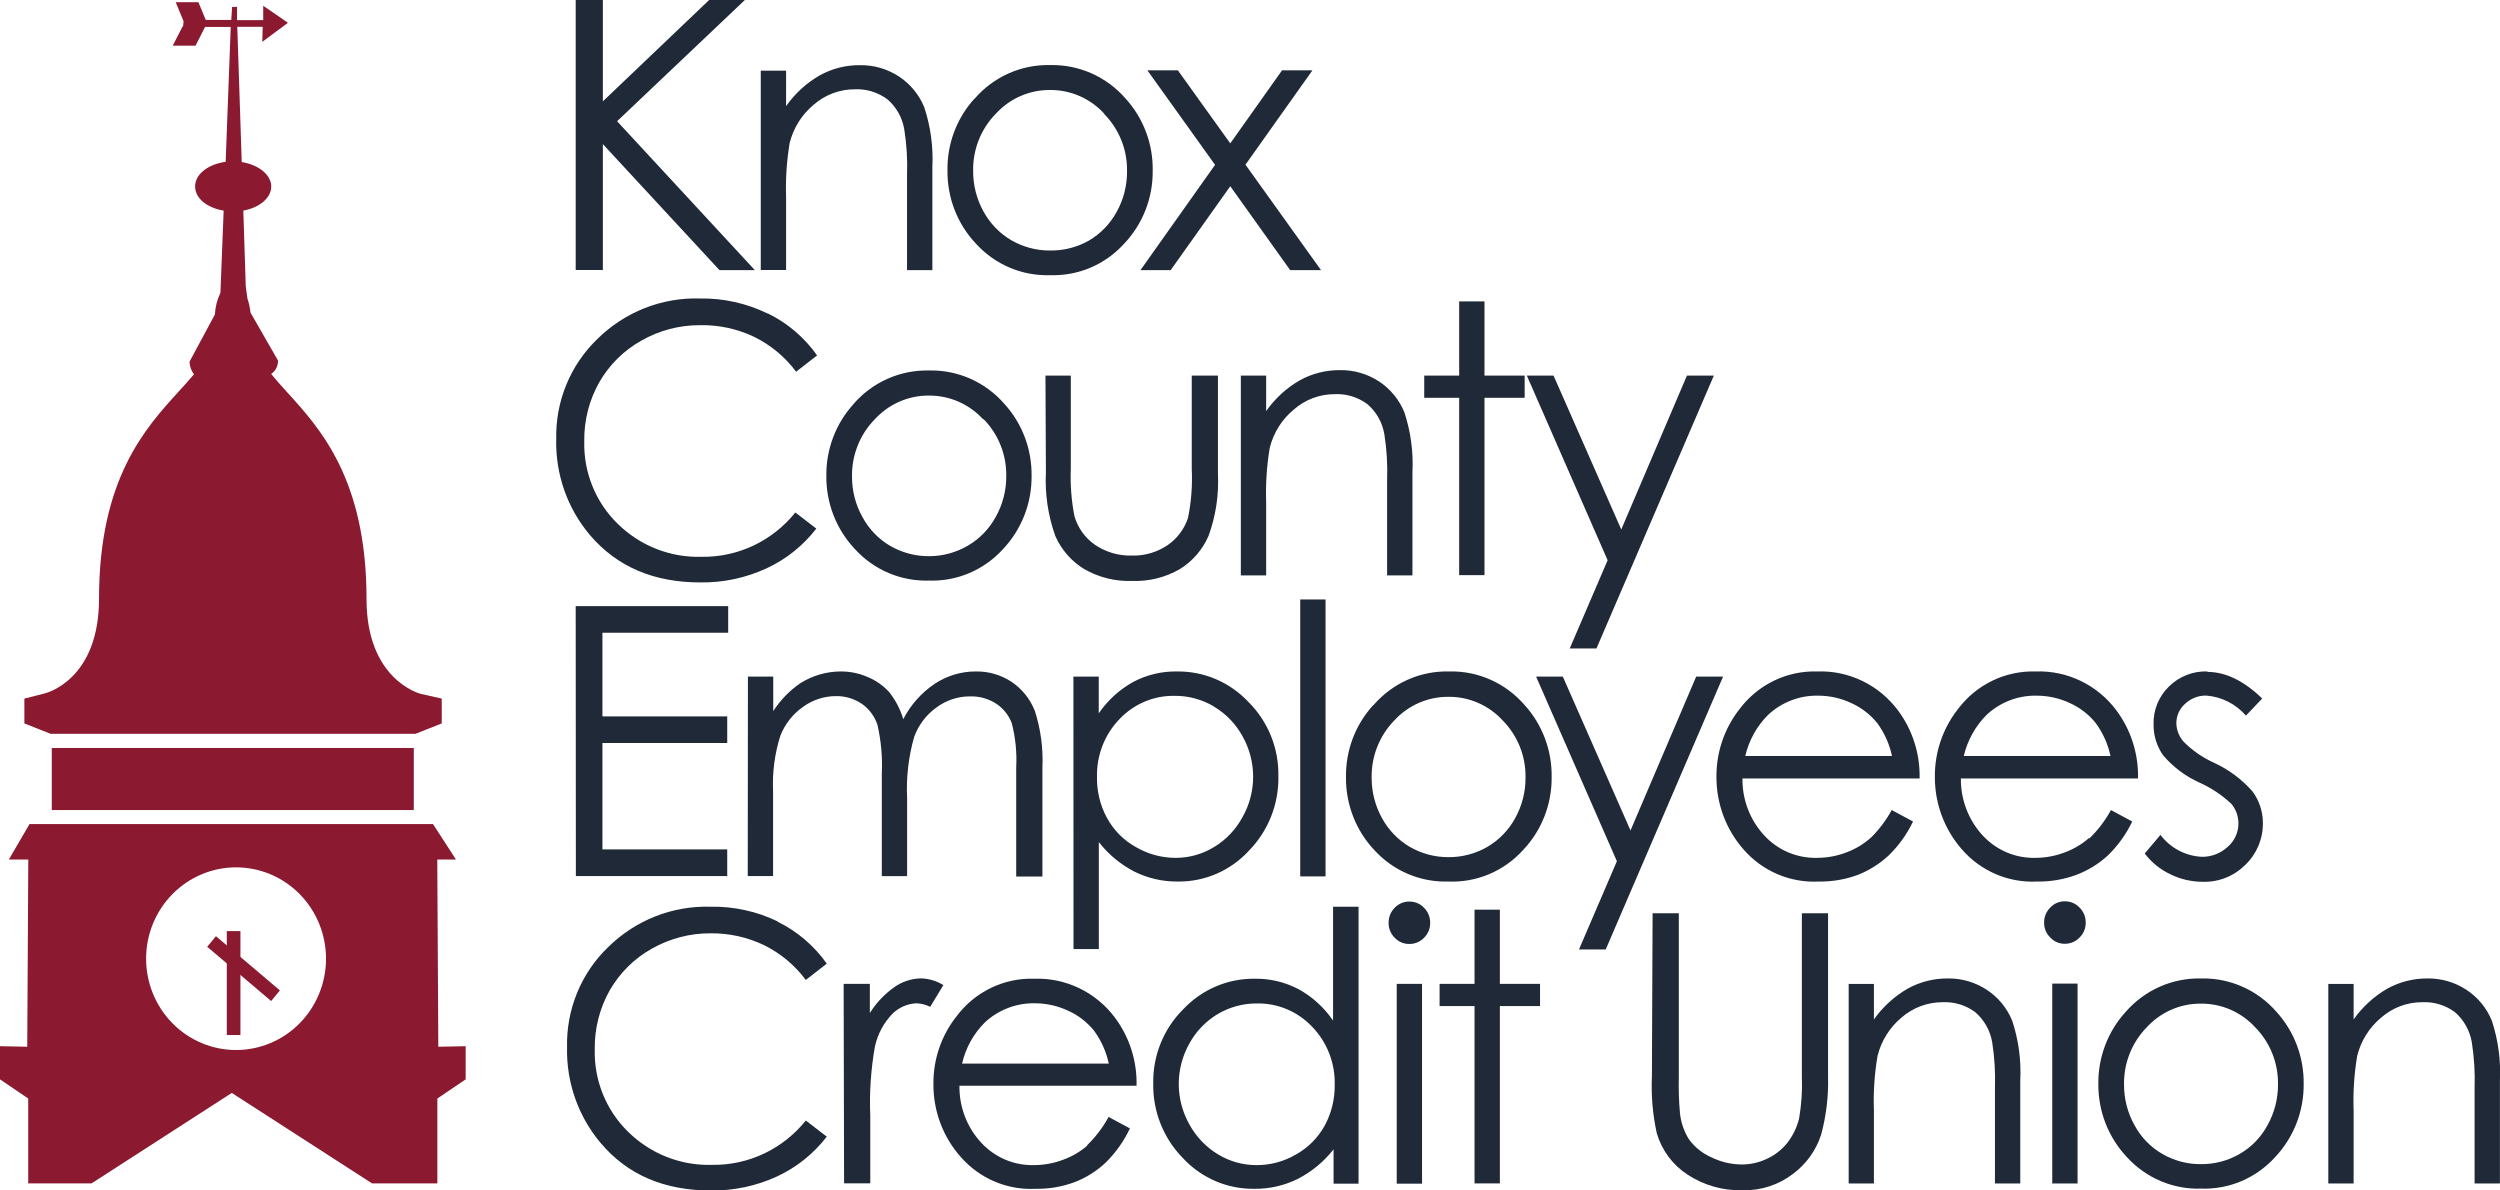 <svg width="147" height="70" viewBox="0 0 147 70" fill="none" xmlns="http://www.w3.org/2000/svg">
<g clip-path="url(#clip0_2275_203)">
<path d="M86.703 57.851H84.648V59.155H86.703V69.583H88.192V59.155H90.554V57.851H88.192V53.487H86.703V57.851ZM82.127 69.599H83.616V57.851H82.127V69.599ZM82.009 53.377C81.893 53.492 81.801 53.63 81.739 53.783C81.677 53.935 81.647 54.099 81.65 54.264C81.647 54.427 81.678 54.589 81.74 54.739C81.802 54.89 81.893 55.026 82.009 55.14C82.12 55.257 82.253 55.35 82.4 55.413C82.548 55.476 82.707 55.507 82.867 55.505C83.028 55.507 83.189 55.476 83.338 55.413C83.487 55.351 83.622 55.258 83.734 55.14C83.85 55.026 83.942 54.89 84.004 54.739C84.065 54.589 84.096 54.427 84.094 54.264C84.097 54.099 84.066 53.935 84.004 53.783C83.942 53.63 83.851 53.492 83.734 53.377C83.622 53.259 83.487 53.166 83.338 53.103C83.189 53.041 83.028 53.01 82.867 53.012C82.707 53.01 82.548 53.041 82.4 53.104C82.253 53.167 82.12 53.26 82.009 53.377V53.377ZM77.156 60.375C77.591 60.824 77.933 61.357 78.16 61.943C78.388 62.529 78.497 63.155 78.481 63.785C78.493 64.624 78.289 65.453 77.891 66.189C77.496 66.902 76.913 67.489 76.206 67.883C75.502 68.295 74.703 68.511 73.89 68.509C73.091 68.512 72.306 68.294 71.621 67.878C70.915 67.453 70.334 66.844 69.936 66.115C69.528 65.393 69.313 64.576 69.31 63.743C69.311 62.909 69.525 62.09 69.931 61.365C70.326 60.644 70.904 60.042 71.605 59.624C72.302 59.213 73.095 58.999 73.9 59.003C74.507 58.991 75.11 59.106 75.67 59.342C76.23 59.578 76.737 59.93 77.156 60.375V60.375ZM78.384 53.315V60.01C77.86 59.241 77.165 58.608 76.355 58.164C75.562 57.747 74.68 57.536 73.788 57.549C72.999 57.538 72.218 57.692 71.491 58.003C70.765 58.313 70.109 58.773 69.566 59.353C68.999 59.917 68.551 60.593 68.249 61.339C67.947 62.084 67.798 62.885 67.81 63.691C67.794 64.506 67.939 65.315 68.239 66.072C68.538 66.828 68.984 67.515 69.551 68.092C70.088 68.673 70.739 69.133 71.461 69.445C72.183 69.757 72.962 69.912 73.746 69.901C74.636 69.914 75.515 69.714 76.314 69.317C77.129 68.898 77.845 68.306 78.414 67.581V69.599H79.883V53.315H78.384ZM56.569 62.539C56.782 61.614 57.251 60.771 57.92 60.109C58.721 59.37 59.77 58.971 60.852 58.993C61.532 58.993 62.203 59.145 62.819 59.436C63.405 59.7 63.922 60.1 64.329 60.604C64.751 61.178 65.047 61.838 65.196 62.539H56.569ZM63.928 67.367C63.507 67.728 63.025 68.009 62.505 68.196C61.955 68.403 61.372 68.509 60.785 68.509C60.21 68.522 59.639 68.412 59.108 68.187C58.577 67.961 58.099 67.625 57.704 67.2C56.859 66.295 56.397 65.089 56.415 63.842H66.829C66.866 62.395 66.415 60.979 65.551 59.827C64.999 59.092 64.281 58.501 63.459 58.105C62.636 57.708 61.731 57.518 60.821 57.549C59.938 57.519 59.06 57.706 58.262 58.092C57.464 58.479 56.769 59.054 56.236 59.77C55.344 60.901 54.867 62.31 54.885 63.759C54.879 65.331 55.448 66.849 56.482 68.019C57.033 68.65 57.717 69.148 58.483 69.474C59.25 69.8 60.079 69.946 60.908 69.901C61.69 69.914 62.466 69.78 63.199 69.505C63.872 69.245 64.489 68.855 65.017 68.358C65.605 67.779 66.086 67.1 66.439 66.35L65.186 65.677C64.848 66.295 64.421 66.858 63.918 67.346L63.928 67.367ZM49.632 69.578H51.172V65.605C51.116 64.245 51.207 62.882 51.444 61.543C51.602 60.815 51.958 60.146 52.471 59.613C52.858 59.232 53.371 59.011 53.909 58.993C54.182 59.01 54.449 59.081 54.695 59.202L55.47 57.924C55.073 57.679 54.62 57.543 54.156 57.528C53.591 57.538 53.042 57.72 52.579 58.049C52.008 58.454 51.521 58.97 51.147 59.566V57.851H49.606L49.632 69.578ZM45.719 54.175C44.492 53.585 43.147 53.291 41.79 53.315C40.678 53.281 39.57 53.474 38.532 53.883C37.495 54.293 36.549 54.91 35.751 55.698C34.969 56.451 34.351 57.362 33.936 58.372C33.522 59.382 33.319 60.469 33.343 61.563C33.291 63.634 33.999 65.651 35.33 67.221C36.898 69.074 39.051 70 41.79 70C43.137 70.02 44.472 69.737 45.698 69.171C46.84 68.64 47.84 67.839 48.615 66.835L47.382 65.886C46.719 66.714 45.88 67.379 44.927 67.83C43.974 68.282 42.934 68.508 41.883 68.493C40.971 68.523 40.063 68.366 39.213 68.032C38.362 67.698 37.587 67.193 36.932 66.548C36.291 65.923 35.786 65.169 35.448 64.334C35.11 63.499 34.948 62.601 34.971 61.699C34.953 60.486 35.256 59.29 35.849 58.237C36.439 57.208 37.292 56.361 38.319 55.786C39.379 55.183 40.575 54.871 41.79 54.879C42.876 54.868 43.951 55.107 44.933 55.578C45.896 56.054 46.736 56.754 47.382 57.622L48.615 56.662C47.87 55.608 46.876 54.76 45.724 54.196" fill="#1F2937"/>
<path d="M71.446 9.693L67.061 15.882H68.837L72.34 10.95L75.862 15.882H77.675L73.233 9.683L77.172 4.135H75.385L72.34 8.431L69.258 4.135H67.466L71.446 9.693ZM64.929 6.705C65.364 7.146 65.707 7.672 65.938 8.251C66.168 8.83 66.281 9.45 66.27 10.074C66.275 10.906 66.066 11.726 65.664 12.451C65.279 13.16 64.711 13.748 64.02 14.151C63.325 14.542 62.541 14.742 61.745 14.73C60.949 14.736 60.164 14.529 59.471 14.13C58.78 13.727 58.212 13.139 57.827 12.431C57.425 11.705 57.216 10.886 57.221 10.053C57.209 9.429 57.321 8.809 57.551 8.23C57.78 7.652 58.122 7.126 58.557 6.685C58.963 6.24 59.457 5.886 60.006 5.647C60.556 5.407 61.148 5.286 61.745 5.292C62.342 5.287 62.934 5.408 63.482 5.648C64.03 5.888 64.523 6.241 64.929 6.685V6.705ZM57.309 5.788C56.255 6.941 55.683 8.464 55.712 10.037C55.695 11.64 56.3 13.185 57.396 14.339C57.95 14.945 58.625 15.422 59.376 15.74C60.128 16.058 60.937 16.207 61.751 16.18C62.562 16.207 63.369 16.057 64.118 15.739C64.867 15.422 65.539 14.944 66.09 14.339C67.189 13.187 67.796 11.641 67.779 10.037C67.806 8.466 67.234 6.946 66.182 5.793C65.629 5.157 64.946 4.652 64.18 4.313C63.415 3.973 62.586 3.807 61.751 3.827C60.913 3.806 60.081 3.972 59.313 4.313C58.545 4.655 57.861 5.163 57.309 5.803V5.788ZM44.733 15.877H46.222V11.601C46.186 10.532 46.257 9.461 46.432 8.405C46.654 7.522 47.149 6.734 47.845 6.158C48.517 5.569 49.376 5.247 50.263 5.251C50.949 5.219 51.625 5.427 52.179 5.84C52.703 6.289 53.053 6.911 53.17 7.597C53.313 8.491 53.368 9.398 53.334 10.303V15.882H54.823V9.834C54.883 8.637 54.721 7.44 54.346 6.304C54.041 5.564 53.524 4.936 52.862 4.5C52.177 4.051 51.376 3.818 50.561 3.832C49.736 3.825 48.923 4.031 48.199 4.432C47.418 4.882 46.743 5.499 46.222 6.241V4.156H44.733V15.877ZM33.851 15.877H35.448V8.473L42.304 15.882H44.383L36.285 7.128L43.798 0H41.698L35.448 5.96V0H33.851V15.877Z" fill="#1F2937"/>
<path d="M94.529 32.943L92.3 38.131H93.871L100.773 22.087H99.191L95.33 31.134L91.35 22.087H89.779L94.529 32.943ZM85.799 22.087H83.745V23.391H85.799V33.819H87.288V23.391H89.65V22.087H87.288V17.723H85.799V22.087ZM72.961 33.835H74.45V29.528C74.414 28.458 74.484 27.387 74.661 26.331C74.88 25.447 75.376 24.659 76.073 24.084C76.744 23.494 77.603 23.171 78.491 23.177C79.177 23.146 79.853 23.354 80.407 23.766C80.928 24.215 81.278 24.835 81.398 25.518C81.541 26.414 81.596 27.322 81.562 28.229V33.835H83.052V27.765C83.112 26.569 82.95 25.371 82.574 24.235C82.269 23.496 81.752 22.867 81.09 22.431C80.405 21.982 79.604 21.75 78.789 21.764C77.964 21.756 77.151 21.963 76.427 22.363C75.646 22.813 74.971 23.431 74.45 24.173V22.087H72.961V33.835ZM61.499 27.765C61.435 29.042 61.624 30.318 62.054 31.52C62.41 32.327 63.001 33.004 63.748 33.459C64.608 33.954 65.586 34.196 66.573 34.158C67.555 34.197 68.528 33.955 69.382 33.459C70.123 32.999 70.709 32.321 71.061 31.514C71.487 30.348 71.675 29.107 71.615 27.864V22.087H70.075V27.572C70.122 28.539 70.048 29.508 69.854 30.456C69.638 31.109 69.216 31.672 68.652 32.057C68.029 32.478 67.291 32.692 66.542 32.667C65.78 32.688 65.03 32.469 64.395 32.041C63.804 31.636 63.371 31.032 63.173 30.336C62.998 29.426 62.927 28.499 62.963 27.572V22.087H61.473L61.499 27.765ZM57.827 24.637C58.263 25.078 58.605 25.604 58.836 26.182C59.066 26.761 59.179 27.381 59.168 28.005C59.172 28.837 58.961 29.655 58.557 30.378C58.175 31.09 57.606 31.68 56.913 32.083C56.219 32.491 55.431 32.705 54.628 32.703C53.831 32.709 53.047 32.503 52.353 32.103C51.661 31.701 51.092 31.11 50.71 30.398C50.306 29.675 50.095 28.858 50.099 28.026C50.088 27.402 50.2 26.783 50.43 26.204C50.659 25.626 51.001 25.1 51.434 24.658C51.841 24.212 52.336 23.857 52.886 23.616C53.436 23.376 54.029 23.254 54.628 23.26C55.225 23.256 55.817 23.379 56.365 23.619C56.913 23.86 57.406 24.213 57.812 24.658L57.827 24.637ZM50.186 23.761C49.139 24.912 48.567 26.428 48.589 27.995C48.576 29.598 49.182 31.142 50.279 32.297C50.832 32.901 51.507 33.378 52.257 33.695C53.007 34.013 53.816 34.163 54.628 34.137C55.439 34.165 56.247 34.015 56.995 33.697C57.744 33.379 58.417 32.902 58.968 32.297C60.064 31.142 60.67 29.598 60.657 27.995C60.681 26.424 60.109 24.904 59.06 23.75C58.507 23.114 57.824 22.609 57.059 22.269C56.293 21.93 55.463 21.764 54.628 21.785C53.79 21.764 52.957 21.93 52.189 22.272C51.42 22.613 50.735 23.121 50.181 23.761H50.186ZM45.128 18.432C43.893 17.831 42.538 17.529 41.169 17.551C40.053 17.515 38.942 17.709 37.901 18.12C36.861 18.532 35.913 19.152 35.114 19.944C34.333 20.698 33.715 21.608 33.3 22.619C32.885 23.629 32.683 24.716 32.706 25.81C32.654 27.881 33.362 29.898 34.693 31.467C36.275 33.32 38.434 34.246 41.169 34.246C42.516 34.267 43.85 33.984 45.077 33.417C46.221 32.888 47.223 32.087 47.999 31.082L46.766 30.133C46.103 30.96 45.263 31.625 44.311 32.077C43.358 32.528 42.318 32.755 41.266 32.74C40.355 32.769 39.447 32.612 38.596 32.278C37.746 31.944 36.971 31.44 36.316 30.795C35.675 30.169 35.169 29.415 34.832 28.58C34.494 27.745 34.331 26.848 34.355 25.946C34.337 24.733 34.64 23.537 35.233 22.483C35.823 21.455 36.676 20.608 37.703 20.033C38.76 19.428 39.955 19.113 41.169 19.12C42.27 19.099 43.362 19.336 44.358 19.814C45.324 20.288 46.165 20.989 46.812 21.858L48.045 20.898C47.3 19.844 46.306 18.996 45.154 18.432" fill="#1F2937"/>
<path d="M129.802 39.482C129.384 39.465 128.968 39.535 128.578 39.688C128.187 39.84 127.832 40.072 127.532 40.368C127.237 40.654 127.004 40.999 126.849 41.381C126.693 41.764 126.618 42.175 126.629 42.589C126.62 43.243 126.818 43.883 127.194 44.414C127.779 45.1 128.507 45.647 129.325 46.015C130.015 46.323 130.65 46.746 131.204 47.266C131.475 47.589 131.623 48 131.62 48.424C131.619 48.685 131.562 48.943 131.453 49.18C131.344 49.417 131.186 49.627 130.988 49.795C130.568 50.184 130.016 50.394 129.448 50.379C128.978 50.354 128.519 50.226 128.102 50.004C127.685 49.782 127.321 49.47 127.034 49.091L126.11 50.186C126.508 50.709 127.024 51.128 127.615 51.406C128.212 51.7 128.867 51.852 129.53 51.849C129.992 51.863 130.452 51.781 130.881 51.609C131.311 51.437 131.702 51.178 132.031 50.848C132.36 50.533 132.62 50.152 132.797 49.729C132.974 49.307 133.063 48.852 133.058 48.393C133.059 47.723 132.844 47.071 132.447 46.536C131.818 45.821 131.048 45.247 130.187 44.852C129.521 44.552 128.914 44.132 128.395 43.611C128.129 43.312 127.978 42.925 127.969 42.521C127.969 42.306 128.016 42.093 128.104 41.896C128.193 41.7 128.322 41.526 128.482 41.385C128.819 41.065 129.265 40.891 129.725 40.9C130.626 40.967 131.465 41.39 132.062 42.078L133.017 41.072C131.938 40.029 130.865 39.508 129.797 39.508L129.802 39.482ZM115.47 44.451C115.688 43.527 116.158 42.685 116.826 42.021C117.625 41.283 118.672 40.883 119.753 40.905C120.434 40.905 121.107 41.056 121.725 41.348C122.309 41.613 122.824 42.013 123.229 42.516C123.651 43.091 123.947 43.75 124.097 44.451H115.47ZM122.829 49.279C122.404 49.651 121.914 49.939 121.386 50.129C120.837 50.336 120.256 50.442 119.671 50.442C119.095 50.455 118.524 50.345 117.993 50.12C117.462 49.894 116.984 49.558 116.589 49.133C115.748 48.225 115.286 47.022 115.3 45.775H125.715C125.75 44.328 125.299 42.912 124.436 41.76C123.885 41.025 123.169 40.434 122.347 40.038C121.525 39.641 120.621 39.45 119.712 39.482C118.827 39.453 117.949 39.639 117.15 40.026C116.352 40.412 115.656 40.987 115.121 41.703C114.233 42.836 113.756 44.244 113.77 45.692C113.767 47.263 114.336 48.78 115.367 49.952C115.918 50.583 116.602 51.08 117.369 51.406C118.135 51.732 118.964 51.878 119.794 51.834C120.574 51.847 121.351 51.714 122.084 51.443C122.774 51.184 123.409 50.793 123.953 50.291C124.539 49.719 125.021 49.046 125.376 48.304L124.123 47.631C123.786 48.25 123.359 48.813 122.854 49.3L122.829 49.279ZM102.622 44.451C102.837 43.526 103.308 42.684 103.977 42.021C104.777 41.283 105.824 40.883 106.904 40.905C107.584 40.904 108.256 41.056 108.871 41.348C109.457 41.613 109.974 42.013 110.381 42.516C110.803 43.091 111.099 43.75 111.249 44.451H102.622ZM109.98 49.279C109.559 49.65 109.073 49.938 108.548 50.129C107.997 50.337 107.415 50.443 106.827 50.442C106.252 50.455 105.681 50.345 105.15 50.12C104.619 49.894 104.141 49.558 103.746 49.133C102.902 48.227 102.44 47.022 102.457 45.775H112.872C112.907 44.328 112.456 42.912 111.593 41.76C111.042 41.025 110.325 40.434 109.504 40.038C108.682 39.641 107.778 39.45 106.868 39.482C105.984 39.453 105.106 39.639 104.307 40.026C103.509 40.412 102.813 40.987 102.278 41.703C101.39 42.836 100.913 44.244 100.927 45.692C100.924 47.263 101.493 48.78 102.524 49.952C103.075 50.583 103.759 51.08 104.526 51.406C105.292 51.732 106.121 51.878 106.951 51.834C107.731 51.847 108.507 51.714 109.241 51.443C109.914 51.178 110.533 50.787 111.064 50.291C111.65 49.719 112.132 49.046 112.486 48.304L111.233 47.631C110.895 48.249 110.468 48.811 109.965 49.3L109.98 49.279ZM95.073 50.64L92.844 55.828H94.416L101.317 39.784H99.736L95.874 48.831L91.894 39.784H90.323L95.073 50.64ZM88.361 42.365C88.796 42.806 89.139 43.332 89.37 43.91C89.6 44.489 89.713 45.109 89.701 45.733C89.705 46.562 89.496 47.378 89.096 48.101C88.711 48.809 88.143 49.397 87.452 49.8C86.759 50.199 85.974 50.406 85.177 50.4C84.38 50.406 83.596 50.199 82.903 49.8C82.212 49.397 81.644 48.809 81.259 48.101C80.857 47.375 80.648 46.556 80.653 45.723C80.643 45.101 80.755 44.484 80.984 43.907C81.212 43.331 81.552 42.806 81.983 42.365C82.391 41.92 82.886 41.567 83.436 41.327C83.986 41.088 84.579 40.967 85.177 40.973C85.774 40.968 86.365 41.089 86.914 41.329C87.462 41.568 87.955 41.921 88.361 42.365ZM80.741 41.468C79.691 42.618 79.119 44.135 79.144 45.702C79.128 47.3 79.729 48.84 80.818 49.993C81.372 50.598 82.047 51.075 82.799 51.393C83.55 51.71 84.359 51.861 85.172 51.834C85.989 51.867 86.804 51.719 87.559 51.402C88.314 51.084 88.993 50.603 89.547 49.993C90.646 48.841 91.253 47.295 91.237 45.692C91.261 44.121 90.689 42.601 89.64 41.447C89.088 40.811 88.405 40.305 87.639 39.965C86.873 39.625 86.043 39.46 85.208 39.482C84.37 39.46 83.538 39.626 82.771 39.968C82.003 40.309 81.319 40.818 80.766 41.458L80.741 41.468ZM76.453 51.532H77.942V35.248H76.453V51.532ZM71.395 41.557C72.095 41.974 72.672 42.576 73.064 43.298C73.472 44.022 73.686 44.842 73.685 45.676C73.684 46.509 73.469 47.327 73.058 48.048C72.665 48.779 72.085 49.388 71.379 49.811C70.698 50.226 69.919 50.444 69.125 50.442C68.311 50.442 67.511 50.226 66.804 49.816C66.084 49.422 65.491 48.826 65.094 48.101C64.693 47.366 64.489 46.537 64.503 45.697C64.487 45.068 64.595 44.441 64.822 43.856C65.048 43.27 65.389 42.736 65.823 42.287C66.243 41.842 66.749 41.49 67.309 41.254C67.87 41.018 68.472 40.903 69.079 40.916C69.883 40.91 70.674 41.124 71.369 41.536L71.395 41.557ZM63.122 55.807H64.611V49.514C65.176 50.239 65.889 50.831 66.701 51.25C67.492 51.643 68.362 51.843 69.243 51.834C70.027 51.846 70.805 51.691 71.527 51.38C72.248 51.068 72.898 50.606 73.433 50.025C73.999 49.447 74.445 48.76 74.743 48.004C75.042 47.248 75.186 46.438 75.169 45.624C75.182 44.818 75.034 44.018 74.733 43.272C74.432 42.526 73.984 41.85 73.418 41.286C72.876 40.706 72.221 40.246 71.496 39.936C70.77 39.625 69.989 39.471 69.202 39.482C68.309 39.467 67.427 39.678 66.634 40.097C65.827 40.546 65.133 41.177 64.606 41.943V39.784H63.117L63.122 55.807ZM43.968 51.511H45.457V46.536C45.406 45.429 45.55 44.322 45.883 43.267C46.151 42.579 46.614 41.988 47.213 41.567C47.776 41.156 48.451 40.934 49.144 40.931C49.691 40.92 50.229 41.081 50.684 41.39C51.109 41.688 51.428 42.118 51.593 42.615C51.81 43.562 51.896 44.534 51.85 45.504V51.516H53.339V46.933C53.278 45.715 53.419 44.495 53.755 43.324C54.01 42.628 54.467 42.026 55.065 41.599C55.638 41.172 56.331 40.943 57.042 40.947C57.586 40.931 58.123 41.082 58.582 41.38C58.996 41.654 59.314 42.053 59.491 42.521C59.712 43.371 59.8 44.251 59.753 45.129V51.542H61.294V45.118C61.344 43.998 61.195 42.878 60.852 41.812C60.58 41.112 60.103 40.513 59.486 40.097C58.858 39.681 58.12 39.467 57.37 39.482C56.519 39.48 55.686 39.73 54.972 40.201C54.187 40.724 53.547 41.442 53.113 42.287C52.94 41.708 52.659 41.168 52.286 40.697C51.938 40.313 51.51 40.012 51.033 39.815C50.53 39.592 49.986 39.478 49.437 39.482C48.598 39.483 47.777 39.722 47.064 40.17C46.429 40.604 45.887 41.163 45.467 41.812V39.784H43.978L43.968 51.511ZM33.861 51.511H42.761V49.946H35.423V43.689H42.761V42.125H35.423V37.203H42.817V35.639H33.851L33.861 51.511Z" fill="#1F2937"/>
<path d="M136.904 69.588H138.393V65.276C138.355 64.206 138.425 63.135 138.604 62.08C138.825 61.196 139.32 60.408 140.016 59.832C140.689 59.245 141.548 58.925 142.435 58.93C143.12 58.898 143.796 59.104 144.35 59.514C144.87 59.967 145.22 60.587 145.341 61.272C145.482 62.168 145.537 63.076 145.506 63.983V69.588H146.995V63.54C147.055 62.343 146.893 61.145 146.517 60.01C146.214 59.269 145.697 58.64 145.033 58.206C144.349 57.754 143.548 57.52 142.733 57.533C141.908 57.528 141.096 57.734 140.37 58.133C139.592 58.585 138.917 59.202 138.393 59.942V57.856H136.904V69.588ZM132.606 60.406C133.041 60.847 133.384 61.373 133.614 61.952C133.844 62.53 133.957 63.15 133.946 63.774C133.95 64.607 133.739 65.427 133.335 66.152C132.955 66.864 132.386 67.452 131.692 67.852C131 68.253 130.214 68.46 129.417 68.451C128.622 68.46 127.838 68.253 127.147 67.852C126.454 67.452 125.884 66.864 125.504 66.152C125.1 65.427 124.889 64.607 124.893 63.774C124.882 63.151 124.995 62.531 125.224 61.953C125.454 61.374 125.795 60.848 126.228 60.406C126.635 59.961 127.129 59.608 127.678 59.368C128.227 59.128 128.819 59.008 129.417 59.014C130.015 59.009 130.607 59.13 131.156 59.369C131.705 59.609 132.199 59.962 132.606 60.406V60.406ZM124.98 59.509C123.934 60.661 123.362 62.176 123.383 63.743C123.37 65.348 123.976 66.894 125.073 68.05C125.627 68.655 126.302 69.132 127.053 69.45C127.805 69.767 128.614 69.918 129.427 69.891C130.238 69.918 131.046 69.768 131.795 69.451C132.543 69.133 133.216 68.655 133.767 68.05C134.863 66.894 135.47 65.348 135.456 63.743C135.478 62.173 134.907 60.654 133.859 59.499C133.306 58.863 132.622 58.358 131.857 58.019C131.092 57.679 130.262 57.514 129.427 57.533C128.589 57.513 127.757 57.68 126.988 58.021C126.22 58.363 125.535 58.87 124.98 59.509ZM120.672 69.588H122.161V57.835H120.672V69.588ZM120.554 53.367C120.437 53.482 120.345 53.62 120.283 53.772C120.221 53.925 120.191 54.088 120.194 54.253C120.192 54.416 120.222 54.577 120.284 54.727C120.346 54.877 120.438 55.012 120.554 55.124C120.664 55.242 120.797 55.337 120.944 55.4C121.092 55.464 121.251 55.496 121.411 55.494C121.573 55.496 121.734 55.464 121.883 55.401C122.032 55.337 122.167 55.243 122.279 55.124C122.395 55.012 122.487 54.877 122.549 54.727C122.611 54.577 122.641 54.416 122.639 54.253C122.642 54.088 122.612 53.925 122.55 53.772C122.488 53.62 122.396 53.482 122.279 53.367C122.167 53.248 122.032 53.154 121.883 53.09C121.734 53.026 121.573 52.995 121.411 52.997C121.251 52.995 121.092 53.027 120.944 53.09C120.797 53.154 120.664 53.248 120.554 53.367V53.367ZM108.702 69.588H110.186V65.276C110.148 64.206 110.22 63.135 110.401 62.08C110.623 61.197 111.116 60.41 111.809 59.832C112.483 59.246 113.344 58.926 114.232 58.93C114.916 58.898 115.59 59.104 116.143 59.514C116.666 59.965 117.018 60.586 117.139 61.272C117.28 62.168 117.335 63.076 117.303 63.983V69.588H118.792V63.54C118.853 62.343 118.691 61.145 118.315 60.01C118.01 59.27 117.493 58.642 116.831 58.206C116.145 57.753 115.342 57.519 114.525 57.533C113.702 57.528 112.892 57.735 112.168 58.133C111.388 58.585 110.712 59.202 110.186 59.942V57.856H108.702V69.588ZM97.132 63.289C97.081 64.413 97.178 65.539 97.42 66.637C97.716 67.641 98.358 68.503 99.227 69.067C100.191 69.7 101.321 70.02 102.468 69.984C103.539 70.016 104.588 69.673 105.441 69.014C106.207 68.444 106.78 67.646 107.079 66.731C107.383 65.611 107.522 64.451 107.49 63.289V53.7H105.949V63.289C105.982 64.122 105.927 64.956 105.785 65.776C105.655 66.299 105.416 66.788 105.087 67.21C104.764 67.608 104.357 67.925 103.895 68.138C103.429 68.36 102.921 68.474 102.406 68.472C101.79 68.467 101.183 68.323 100.629 68.05C100.111 67.824 99.659 67.465 99.32 67.007C99.021 66.536 98.836 66 98.781 65.443C98.718 64.736 98.696 64.025 98.714 63.315V53.7H97.173L97.132 63.289Z" fill="#1F2937"/>
<path d="M24.747 40.801C24.613 40.77 21.552 39.92 21.552 35.232C21.552 28.183 18.836 25.205 16.854 23.031C16.525 22.671 16.222 22.332 15.945 21.988C16.073 21.902 16.178 21.784 16.248 21.645C16.318 21.507 16.352 21.352 16.345 21.195L14.728 18.38C14.7 18.097 14.639 17.819 14.548 17.551C14.522 17.348 14.486 17.102 14.45 16.831L14.307 12.384C15.252 12.211 15.95 11.643 15.95 10.965C15.95 10.287 15.205 9.683 14.214 9.531L13.952 1.575H15.447L15.421 2.461L16.931 1.34L15.477 0.339V1.184H13.937V0.407H13.649L13.598 1.173H12.098L11.667 0.13H10.332L10.794 1.246L10.768 1.543H10.743L10.157 2.685H11.498L12.057 1.585H13.567L13.269 9.516C12.242 9.651 11.472 10.246 11.472 10.96C11.472 11.675 12.186 12.222 13.151 12.384L12.961 17.217C12.769 17.614 12.659 18.047 12.638 18.489L11.143 21.268C11.152 21.537 11.244 21.796 11.405 22.009C11.138 22.327 10.84 22.655 10.522 23.005C8.54 25.179 5.823 28.156 5.823 35.206C5.823 39.961 2.742 40.743 2.624 40.775L1.433 41.077V42.537L2.973 43.147H24.433L25.974 42.537V41.077L24.747 40.801Z" fill="#8B1930"/>
<path d="M24.331 43.981H3.045V47.631H24.331V43.981Z" fill="#8B1930"/>
<path d="M12.697 55.047L12.183 55.671L15.943 58.86L16.457 58.236L12.697 55.047Z" fill="#8B1930"/>
<path d="M14.137 54.749H13.336V60.86H14.137V54.749Z" fill="#8B1930"/>
<path d="M25.773 61.548L25.712 50.541H26.811L25.46 48.455H1.736L0.519 50.541H1.664L1.602 61.548L0 61.517V63.467L1.659 64.593V69.583H5.382L13.629 64.264L21.876 69.583H25.717V64.593L27.381 63.467V61.517L25.773 61.548ZM13.88 61.741C12.478 61.741 11.132 61.175 10.14 60.168C9.148 59.161 8.591 57.795 8.591 56.37C8.591 54.946 9.148 53.58 10.14 52.573C11.132 51.566 12.478 51 13.88 51C15.283 51 16.629 51.566 17.62 52.573C18.612 53.58 19.17 54.946 19.17 56.37C19.17 57.795 18.612 59.161 17.62 60.168C16.629 61.175 15.283 61.741 13.88 61.741Z" fill="#8B1930"/>
</g>
<defs>
<clipPath id="clip0_2275_203">
<rect width="147" height="70" fill="white"/>
</clipPath>
</defs>
</svg>
